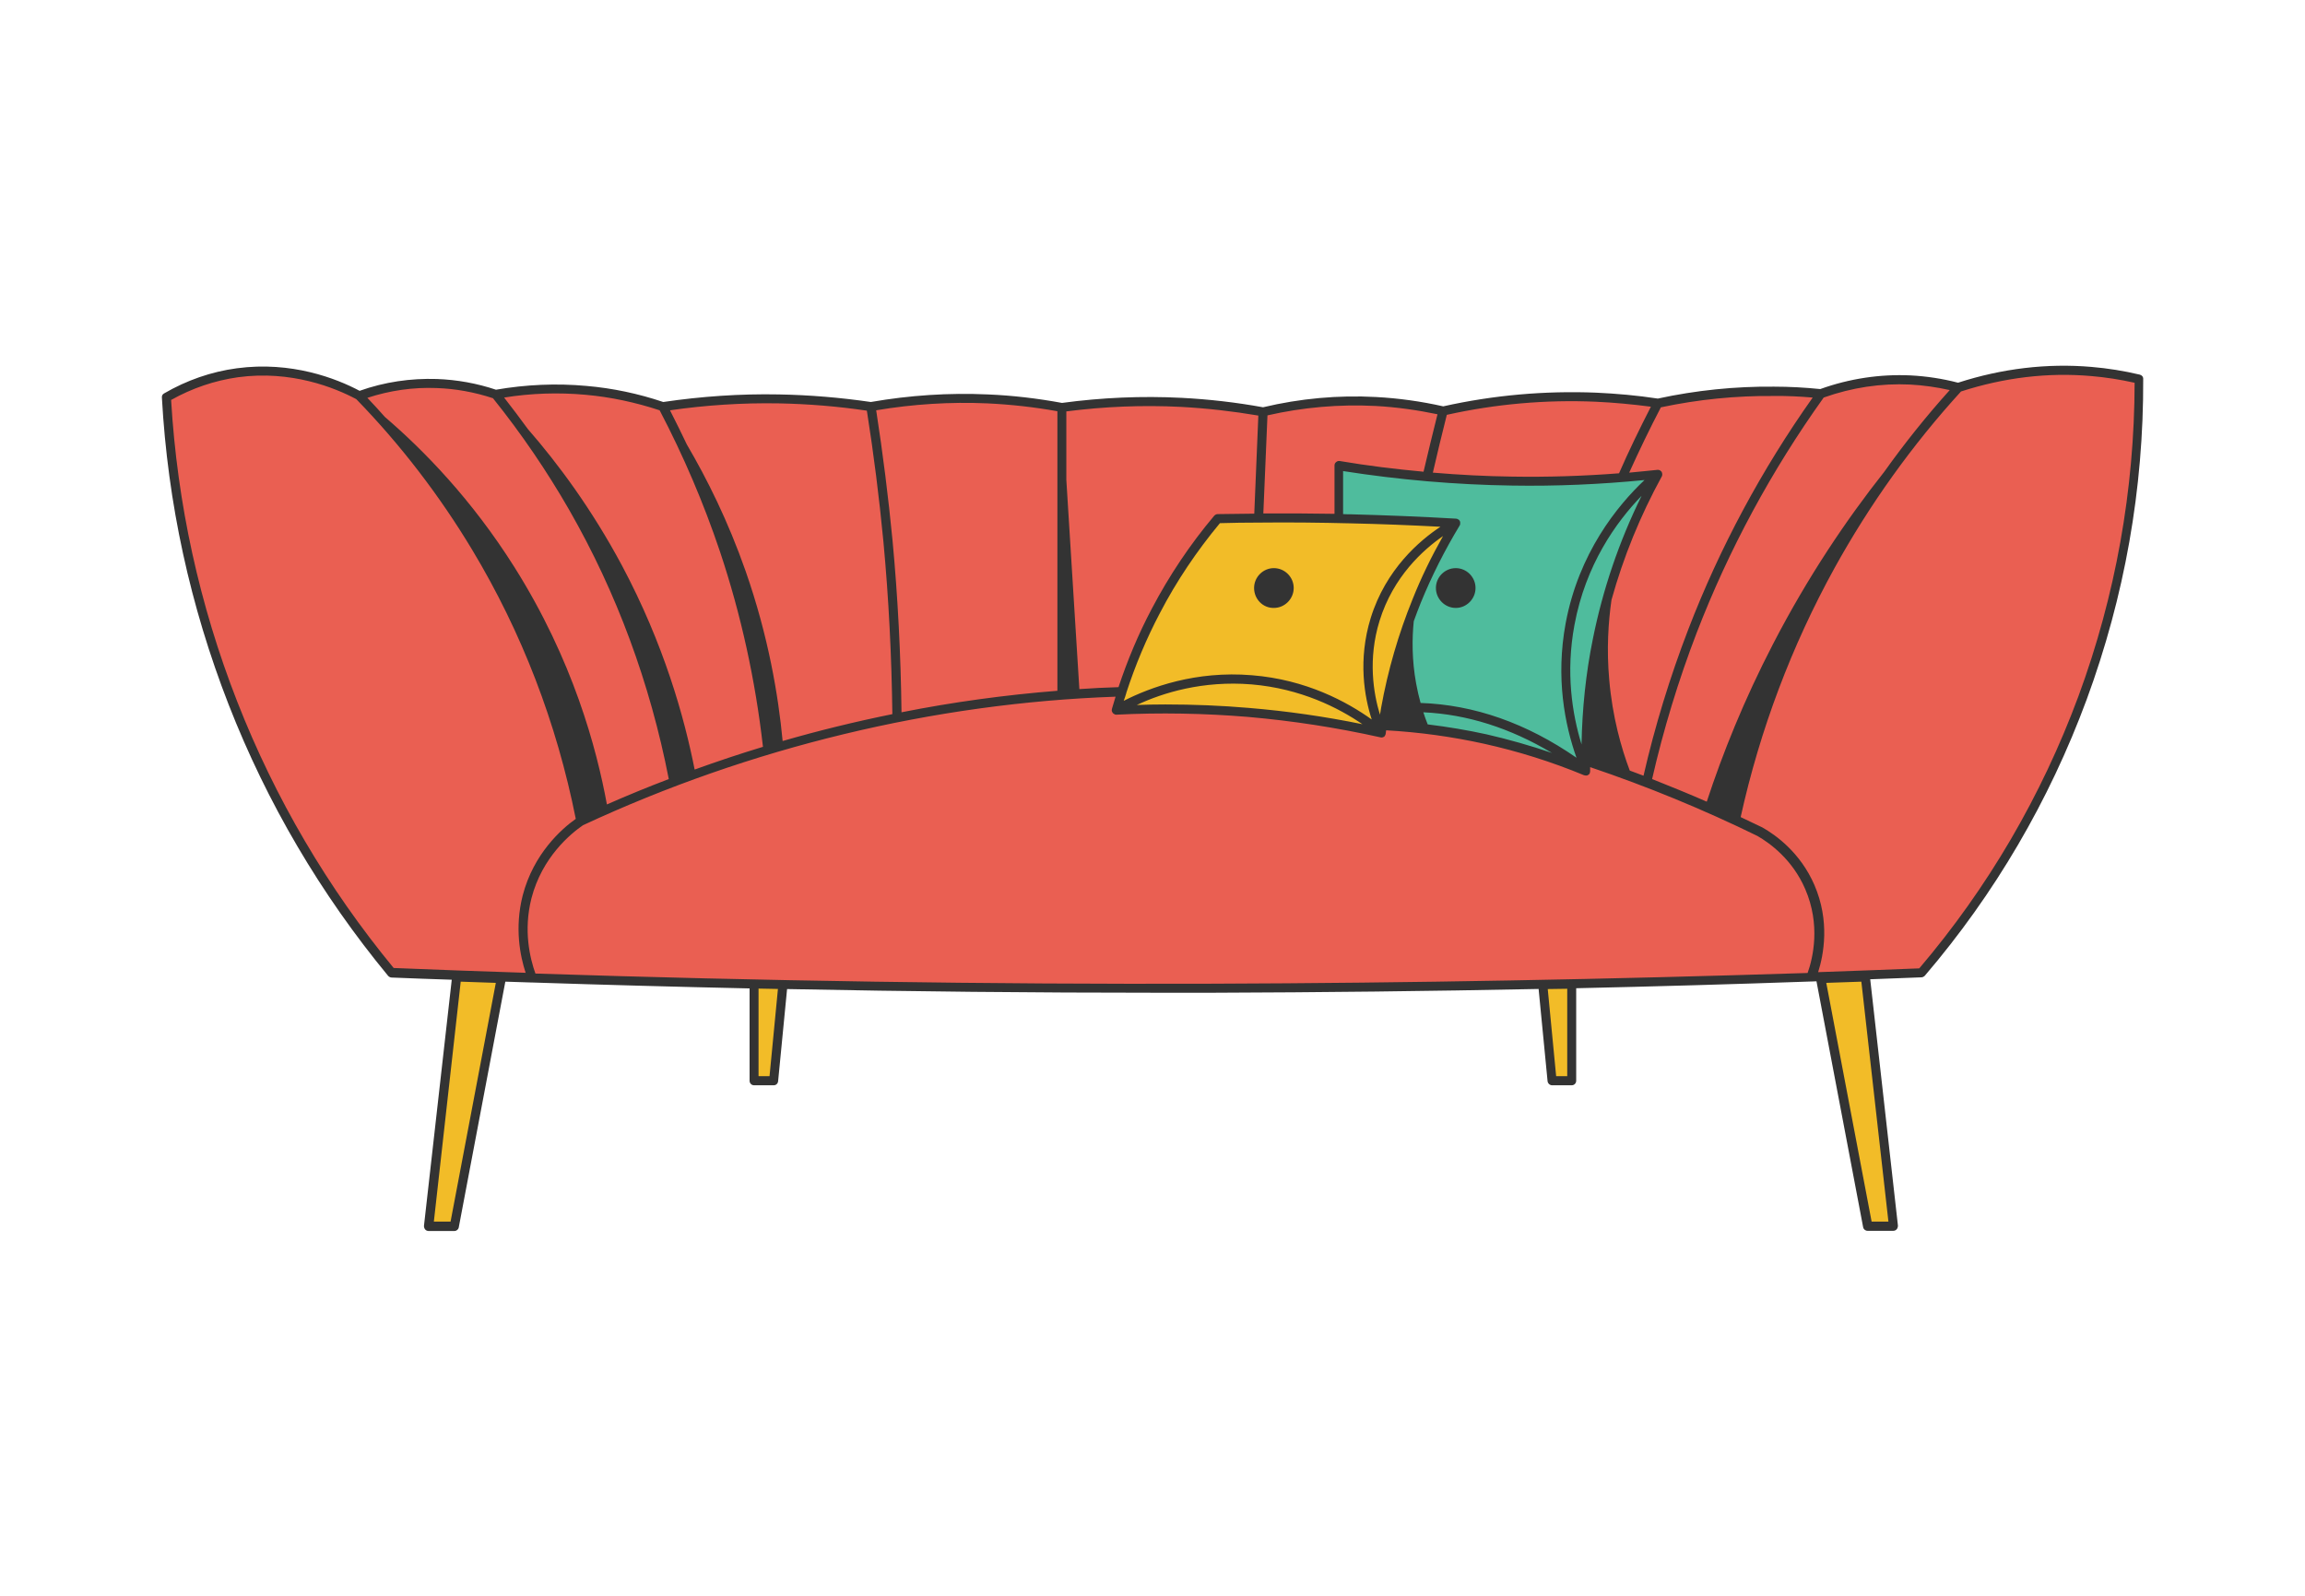 <svg xmlns="http://www.w3.org/2000/svg" xmlns:xlink="http://www.w3.org/1999/xlink" width="130" zoomAndPan="magnify" viewBox="0 0 97.5 67.5" height="90" preserveAspectRatio="xMidYMid meet" version="1.0"><defs><clipPath id="id1"><path d="M 7 15.418 L 90.656 15.418 L 90.656 42 L 7 42 Z M 7 15.418 " clip-rule="nonzero"/></clipPath><clipPath id="id2"><path d="M 6.844 15.469 L 90.656 15.469 L 90.656 52.07 L 6.844 52.07 Z M 6.844 15.469 " clip-rule="nonzero"/></clipPath></defs><g clip-path="url(#id1)"><path fill="rgb(91.759%, 37.25%, 32.159%)" d="M 57.949 41.758 C 55.75 41.777 53.535 41.793 51.305 41.801 C 39.305 41.836 27.719 41.602 16.566 41.148 C 14.562 38.727 11.887 34.93 9.855 29.734 C 7.828 24.559 7.219 19.949 7.035 16.809 C 7.691 16.426 8.711 15.953 10.039 15.77 C 12.508 15.434 14.438 16.332 15.188 16.727 C 15.902 16.473 17.047 16.164 18.473 16.215 C 19.5 16.25 20.355 16.465 20.965 16.676 C 21.926 16.5 23.246 16.363 24.793 16.508 C 26.102 16.625 27.195 16.91 28.039 17.195 C 29.441 16.984 31.094 16.836 32.945 16.867 C 34.387 16.887 35.691 17.02 36.844 17.195 C 38.195 16.953 39.871 16.785 41.781 16.867 C 42.941 16.918 43.996 17.059 44.922 17.23 C 46.352 17.035 48.055 16.918 49.973 17.012 C 51.246 17.078 52.406 17.227 53.434 17.406 C 54.648 17.113 56.281 16.875 58.195 16.977 C 59.277 17.035 60.23 17.188 61.047 17.371 C 62.801 16.977 64.996 16.684 67.5 16.793 C 68.441 16.828 69.324 16.926 70.133 17.051 C 71.508 16.75 73.168 16.523 75.035 16.543 C 75.734 16.551 76.398 16.59 77.016 16.652 C 77.875 16.348 79.195 15.996 80.805 16.074 C 81.586 16.113 82.27 16.238 82.832 16.391 C 84.18 15.945 86.133 15.52 88.457 15.719 C 89.191 15.781 89.867 15.898 90.473 16.047 C 90.488 19.137 90.133 23.996 88.09 29.527 C 86.086 34.949 83.262 38.82 81.277 41.148 C 74.539 41.426 67.652 41.617 60.609 41.719 M 60.609 41.719 C 59.727 41.734 58.84 41.742 57.949 41.758 " fill-opacity="1" fill-rule="nonzero"/></g><path fill="rgb(30.98%, 73.729%, 61.569%)" d="M 58.605 30.684 L 57.949 27.758 M 57.949 27.758 L 56.629 21.91 L 56.629 19.699 C 58.75 20.051 61.215 20.305 63.953 20.352 C 66.219 20.387 68.289 20.262 70.125 20.059 C 69.227 21.688 68.164 24.055 67.559 27.055 C 67.129 29.191 67.051 31.086 67.094 32.602 C 65.926 32.117 64.5 31.629 62.84 31.262 C 61.258 30.91 59.82 30.75 58.605 30.684 " fill-opacity="1" fill-rule="nonzero"/><path fill="rgb(94.899%, 73.729%, 15.689%)" d="M 51.516 21.945 C 50.699 22.91 49.754 24.207 48.895 25.848 C 48.078 27.406 47.559 28.855 47.227 30.031 C 48.863 29.953 50.75 29.953 52.812 30.129 C 54.918 30.305 56.812 30.633 58.438 31 C 58.641 29.461 59.059 27.531 59.918 25.422 C 60.434 24.148 61.016 23.043 61.578 22.121 C 60.141 22.035 58.664 21.977 57.141 21.938 C 55.203 21.902 53.324 21.902 51.516 21.945 Z M 78.902 41.324 L 77.016 41.391 L 79.004 51.871 L 80.09 51.871 Z M 18.133 51.871 L 19.219 51.871 L 21.199 41.391 L 19.312 41.324 Z M 65.656 45.715 L 66.488 45.715 L 66.488 41.625 L 65.266 41.648 Z M 31.867 41.625 L 33.09 41.648 L 32.695 45.715 L 31.867 45.715 L 31.867 41.625 " fill-opacity="1" fill-rule="nonzero"/><g clip-path="url(#id2)"><path fill="rgb(20%, 20%, 20%)" d="M 61.578 24.031 C 62.035 24.031 62.414 24.41 62.414 24.871 C 62.414 25.332 62.035 25.715 61.578 25.715 C 61.117 25.715 60.738 25.332 60.738 24.871 C 60.738 24.41 61.117 24.031 61.578 24.031 Z M 53.047 24.871 C 53.047 24.41 53.426 24.031 53.883 24.031 C 54.344 24.031 54.723 24.41 54.723 24.871 C 54.723 25.332 54.344 25.715 53.883 25.715 C 53.418 25.723 53.047 25.34 53.047 24.871 Z M 87.918 29.445 C 86.355 33.664 84.098 37.535 81.184 40.961 C 79.762 41.02 78.336 41.07 76.906 41.121 C 77.141 40.383 77.41 38.961 76.746 37.43 C 76.156 36.07 75.121 35.324 74.547 35 C 74.242 34.855 73.934 34.711 73.629 34.562 C 74.445 30.867 75.785 27.316 77.605 24.016 C 79.086 21.34 80.879 18.828 82.949 16.559 C 84.762 15.973 86.613 15.746 88.449 15.906 C 89.066 15.957 89.688 16.055 90.293 16.191 C 90.285 20.73 89.484 25.195 87.918 29.445 Z M 51.297 41.609 C 41.797 41.641 32.188 41.492 22.648 41.18 C 22.418 40.535 22.133 39.363 22.48 37.996 C 22.934 36.246 24.148 35.258 24.66 34.906 C 31.727 31.613 39.508 29.738 47.188 29.469 C 47.137 29.637 47.086 29.812 47.035 29.98 C 47.035 29.98 47.035 29.98 47.035 29.988 C 47.027 30.012 47.027 30.031 47.027 30.047 C 47.027 30.055 47.027 30.055 47.027 30.062 C 47.027 30.082 47.035 30.105 47.051 30.121 L 47.051 30.129 L 47.059 30.137 C 47.062 30.141 47.062 30.148 47.062 30.148 C 47.07 30.164 47.086 30.172 47.094 30.18 C 47.094 30.18 47.102 30.18 47.102 30.188 C 47.117 30.199 47.137 30.207 47.152 30.215 C 47.16 30.215 47.16 30.215 47.168 30.223 C 47.18 30.23 47.203 30.23 47.219 30.23 C 49.066 30.137 50.941 30.172 52.785 30.324 C 54.664 30.488 56.543 30.777 58.387 31.188 C 58.402 31.188 58.414 31.195 58.43 31.195 C 58.453 31.195 58.465 31.195 58.488 31.188 C 58.496 31.188 58.496 31.18 58.504 31.18 C 58.52 31.176 58.523 31.176 58.539 31.168 C 58.562 31.152 58.574 31.137 58.582 31.117 C 58.582 31.109 58.59 31.109 58.59 31.102 C 58.598 31.086 58.605 31.062 58.613 31.051 L 58.613 31.043 C 58.621 30.992 58.629 30.941 58.633 30.891 C 60.027 30.969 61.418 31.16 62.781 31.461 C 64.223 31.781 65.645 32.227 67.008 32.793 L 67.012 32.793 C 67.035 32.801 67.059 32.805 67.078 32.805 C 67.102 32.805 67.121 32.805 67.137 32.801 C 67.145 32.801 67.152 32.793 67.152 32.793 C 67.168 32.785 67.172 32.785 67.18 32.777 C 67.18 32.777 67.18 32.777 67.188 32.77 C 67.188 32.77 67.188 32.77 67.195 32.77 L 67.203 32.762 C 67.219 32.754 67.223 32.742 67.23 32.734 C 67.23 32.727 67.238 32.727 67.238 32.719 C 67.246 32.703 67.254 32.688 67.254 32.676 L 67.254 32.668 C 67.262 32.652 67.262 32.629 67.262 32.617 C 67.262 32.559 67.262 32.5 67.262 32.449 C 69.672 33.262 72.055 34.242 74.336 35.359 C 74.859 35.66 75.816 36.348 76.359 37.605 C 77.016 39.121 76.688 40.52 76.461 41.156 C 68.113 41.422 59.652 41.582 51.297 41.609 Z M 10.031 29.668 C 8.434 25.582 7.496 21.293 7.238 16.918 C 8.129 16.418 9.074 16.098 10.066 15.957 C 12.316 15.652 14.16 16.398 15.07 16.883 C 16.945 18.812 18.59 20.957 19.969 23.25 C 22.074 26.746 23.547 30.582 24.355 34.637 C 23.758 35.059 22.57 36.105 22.109 37.879 C 21.762 39.246 22 40.434 22.234 41.148 C 20.367 41.09 18.512 41.02 16.652 40.945 C 13.863 37.562 11.633 33.766 10.031 29.668 Z M 18.469 16.414 C 19.277 16.441 20.078 16.59 20.852 16.844 C 22.043 18.328 23.129 19.918 24.078 21.57 C 26.09 25.078 27.5 28.906 28.289 32.953 C 27.406 33.289 26.531 33.648 25.672 34.027 C 25.234 31.648 24.238 27.918 21.754 23.98 C 19.953 21.125 17.934 19.055 16.281 17.637 C 16.039 17.363 15.793 17.094 15.539 16.828 C 16.492 16.516 17.477 16.375 18.469 16.414 Z M 24.77 16.699 C 25.832 16.793 26.883 17.02 27.902 17.355 C 28.906 19.273 29.766 21.281 30.453 23.328 C 31.348 26 31.953 28.781 32.273 31.59 C 31.305 31.883 30.336 32.207 29.383 32.551 C 28.945 30.34 28.09 27.266 26.309 23.922 C 25.031 21.535 23.609 19.617 22.328 18.148 C 22 17.695 21.664 17.254 21.324 16.816 C 22.461 16.633 23.617 16.594 24.77 16.699 Z M 32.938 17.062 C 34.184 17.086 35.438 17.188 36.668 17.371 C 36.957 19.199 37.191 21.059 37.367 22.902 C 37.594 25.32 37.715 27.777 37.746 30.207 C 36.188 30.523 34.633 30.902 33.105 31.344 C 32.922 29.418 32.508 26.93 31.539 24.156 C 30.797 22.039 29.906 20.254 29.055 18.805 C 28.82 18.316 28.586 17.832 28.34 17.355 C 29.855 17.137 31.398 17.035 32.938 17.062 Z M 41.766 17.062 C 42.75 17.109 43.75 17.219 44.727 17.395 L 44.727 29.219 C 42.523 29.395 40.316 29.695 38.133 30.129 C 38.102 27.711 37.98 25.27 37.754 22.867 C 37.578 21.031 37.344 19.18 37.062 17.355 C 38.613 17.094 40.195 16.992 41.766 17.062 Z M 49.957 17.211 C 51.051 17.27 52.148 17.395 53.227 17.578 L 53.055 21.727 C 52.535 21.734 52.027 21.742 51.508 21.746 C 51.449 21.746 51.398 21.777 51.363 21.812 C 50.344 23.02 49.453 24.352 48.719 25.75 C 48.156 26.812 47.691 27.926 47.312 29.066 C 46.758 29.082 46.203 29.109 45.656 29.148 L 45.105 20.293 L 45.105 17.402 C 46.715 17.195 48.34 17.129 49.957 17.211 Z M 58.184 17.172 C 59.062 17.219 59.945 17.344 60.805 17.523 C 60.602 18.328 60.406 19.141 60.215 19.953 C 59.027 19.844 57.84 19.699 56.668 19.5 C 56.609 19.492 56.559 19.508 56.516 19.547 C 56.469 19.582 56.449 19.633 56.449 19.691 L 56.449 21.734 C 55.449 21.719 54.445 21.711 53.438 21.719 L 53.613 17.57 C 55.113 17.227 56.652 17.094 58.184 17.172 Z M 67.488 16.992 C 68.266 17.027 69.055 17.102 69.832 17.203 C 69.359 18.125 68.898 19.07 68.484 20.02 C 66.984 20.137 65.469 20.184 63.969 20.16 C 62.852 20.145 61.723 20.086 60.609 19.992 C 60.797 19.172 60.996 18.352 61.199 17.547 C 63.273 17.086 65.387 16.902 67.488 16.992 Z M 60.391 30.641 C 60.324 30.48 60.266 30.309 60.207 30.129 C 62.059 30.215 63.879 30.793 65.645 31.848 C 64.738 31.539 63.816 31.277 62.883 31.062 C 62.066 30.883 61.227 30.742 60.391 30.641 Z M 52.938 28.949 C 55.02 29.125 56.617 29.938 57.629 30.633 C 56.047 30.309 54.438 30.078 52.836 29.945 C 51.66 29.844 50.48 29.797 49.293 29.797 C 48.895 29.797 48.492 29.805 48.086 29.82 C 49.191 29.301 50.883 28.781 52.938 28.949 Z M 58.355 26.258 C 58.934 24.391 60.199 23.254 61.039 22.676 C 60.551 23.539 60.113 24.434 59.75 25.348 C 59.152 26.82 58.707 28.355 58.422 29.93 C 58.41 30.031 58.387 30.129 58.371 30.23 C 58.094 29.324 57.855 27.875 58.355 26.258 Z M 67.379 27.016 C 67.078 28.488 66.926 29.988 66.898 31.488 C 66.496 30.18 66.227 28.438 66.598 26.438 C 67.07 23.883 68.367 22.078 69.438 20.973 C 68.492 22.891 67.801 24.918 67.379 27.016 Z M 63.961 20.539 C 65.816 20.57 67.707 20.488 69.562 20.305 C 68.406 21.395 66.781 23.395 66.227 26.359 C 65.797 28.672 66.191 30.656 66.684 32.051 C 64.574 30.59 62.359 29.812 60.09 29.734 C 60.02 29.477 59.953 29.199 59.902 28.914 C 59.719 27.91 59.727 27.012 59.801 26.277 C 59.895 26.016 59.996 25.75 60.098 25.496 C 60.559 24.367 61.113 23.27 61.746 22.223 C 61.754 22.207 61.762 22.195 61.762 22.188 C 61.762 22.188 61.762 22.188 61.762 22.18 C 61.766 22.156 61.766 22.137 61.766 22.113 C 61.766 22.105 61.766 22.105 61.766 22.098 C 61.766 22.078 61.762 22.055 61.746 22.035 C 61.738 22.012 61.715 21.996 61.703 21.98 C 61.695 21.977 61.695 21.977 61.688 21.977 C 61.672 21.961 61.652 21.953 61.629 21.945 L 61.621 21.945 C 61.605 21.938 61.594 21.938 61.578 21.938 C 60.105 21.852 58.613 21.793 57.133 21.754 C 57.031 21.754 56.922 21.754 56.812 21.746 L 56.812 19.926 C 59.18 20.297 61.578 20.504 63.961 20.539 Z M 47.633 29.344 C 47.641 29.336 47.641 29.324 47.641 29.309 C 48.02 28.145 48.492 27.016 49.062 25.934 C 49.766 24.578 50.629 23.301 51.602 22.129 C 52.145 22.113 52.684 22.105 53.223 22.105 L 53.242 22.105 C 54.539 22.09 55.844 22.105 57.133 22.137 C 58.395 22.164 59.668 22.215 60.93 22.281 C 60.055 22.859 58.621 24.074 57.98 26.141 C 57.434 27.91 57.715 29.484 58.023 30.434 C 56.98 29.688 55.254 28.746 52.957 28.562 C 50.57 28.363 48.652 29.074 47.531 29.645 C 47.574 29.543 47.602 29.445 47.633 29.344 Z M 76.676 16.816 C 74.516 19.867 72.746 23.16 71.414 26.621 C 70.641 28.629 70 30.715 69.52 32.812 C 69.328 32.742 69.133 32.668 68.938 32.594 C 68.578 31.637 68.207 30.332 68.07 28.758 C 67.953 27.465 68.031 26.316 68.164 25.379 C 68.668 23.562 69.383 21.812 70.293 20.152 C 70.293 20.152 70.293 20.145 70.301 20.137 C 70.305 20.125 70.312 20.102 70.312 20.086 C 70.312 20.078 70.312 20.07 70.312 20.07 C 70.312 20.051 70.312 20.035 70.305 20.012 L 70.305 20.008 C 70.301 19.992 70.293 19.969 70.285 19.953 C 70.285 19.949 70.277 19.949 70.277 19.949 C 70.277 19.949 70.277 19.941 70.27 19.941 L 70.262 19.934 C 70.25 19.918 70.234 19.91 70.219 19.895 C 70.211 19.895 70.211 19.891 70.203 19.891 C 70.184 19.883 70.168 19.875 70.145 19.875 C 70.141 19.875 70.133 19.875 70.133 19.875 C 70.125 19.875 70.117 19.875 70.102 19.875 C 69.707 19.918 69.309 19.953 68.914 19.992 C 69.336 19.062 69.781 18.133 70.254 17.23 C 71.828 16.895 73.438 16.734 75.027 16.75 C 75.582 16.742 76.129 16.77 76.676 16.816 Z M 80.797 16.266 C 81.359 16.297 81.918 16.375 82.473 16.5 C 81.484 17.598 80.559 18.754 79.699 19.961 C 78.102 21.98 76.469 24.398 75 27.238 C 73.766 29.617 72.863 31.875 72.195 33.91 C 71.43 33.574 70.656 33.262 69.883 32.953 C 70.363 30.852 71 28.766 71.77 26.762 C 73.125 23.25 74.934 19.902 77.141 16.816 C 78.336 16.391 79.559 16.207 80.797 16.266 Z M 79.168 51.672 L 77.25 41.574 L 78.734 41.523 L 79.879 51.672 Z M 66.293 45.52 L 65.824 45.52 L 65.469 41.836 L 66.293 41.824 Z M 32.551 45.52 L 32.086 45.52 L 32.086 41.816 L 32.906 41.832 Z M 19.059 51.672 L 18.352 51.672 L 19.488 41.523 L 20.973 41.574 Z M 90.516 15.848 C 89.848 15.688 89.156 15.578 88.469 15.52 C 86.59 15.359 84.688 15.586 82.824 16.188 C 82.168 16.016 81.488 15.914 80.812 15.879 C 79.523 15.82 78.234 16.012 76.996 16.457 C 76.348 16.391 75.691 16.355 75.035 16.355 C 73.395 16.34 71.742 16.508 70.125 16.859 C 69.258 16.727 68.375 16.648 67.508 16.609 C 65.352 16.523 63.18 16.711 61.047 17.188 C 60.113 16.977 59.16 16.844 58.203 16.793 C 56.609 16.707 55 16.852 53.426 17.227 C 52.289 17.02 51.129 16.887 49.98 16.828 C 48.297 16.742 46.598 16.816 44.922 17.043 C 43.887 16.852 42.832 16.727 41.789 16.684 C 40.137 16.609 38.473 16.719 36.836 17.004 C 35.551 16.816 34.242 16.707 32.945 16.684 C 31.312 16.652 29.664 16.766 28.055 17.004 C 27.008 16.652 25.914 16.418 24.805 16.324 C 23.531 16.207 22.242 16.266 20.98 16.484 C 20.172 16.215 19.336 16.062 18.48 16.031 C 17.367 15.996 16.266 16.156 15.211 16.531 C 14.234 16.012 12.332 15.266 10.016 15.578 C 8.938 15.723 7.902 16.082 6.941 16.641 C 6.875 16.676 6.84 16.742 6.848 16.816 C 7.094 21.273 8.047 25.641 9.672 29.805 C 11.297 33.969 13.57 37.828 16.414 41.273 C 16.449 41.316 16.5 41.34 16.551 41.348 C 17.402 41.383 18.254 41.414 19.109 41.441 L 17.934 51.848 C 17.93 51.898 17.949 51.961 17.984 52.004 C 18.023 52.047 18.074 52.07 18.133 52.07 L 19.219 52.07 C 19.312 52.07 19.391 52.004 19.406 51.914 L 21.375 41.523 C 21.746 41.539 22.125 41.543 22.496 41.559 C 22.504 41.559 22.512 41.559 22.52 41.559 C 22.527 41.559 22.527 41.559 22.531 41.559 C 25.586 41.66 28.645 41.742 31.707 41.809 L 31.707 45.715 C 31.707 45.824 31.793 45.906 31.895 45.906 L 32.727 45.906 C 32.828 45.906 32.906 45.832 32.914 45.73 L 33.293 41.836 C 38.52 41.941 43.75 41.992 48.953 41.992 C 49.73 41.992 50.52 41.992 51.297 41.992 C 55.871 41.977 60.477 41.926 65.082 41.832 L 65.461 45.73 C 65.469 45.824 65.555 45.906 65.652 45.906 L 66.48 45.906 C 66.59 45.906 66.672 45.82 66.672 45.715 L 66.672 41.801 C 69.992 41.727 73.309 41.633 76.617 41.516 L 76.625 41.516 C 76.629 41.516 76.629 41.516 76.637 41.516 C 76.703 41.516 76.77 41.508 76.836 41.508 L 78.809 51.906 C 78.824 51.996 78.902 52.062 79 52.062 L 80.082 52.062 C 80.141 52.062 80.191 52.039 80.23 51.996 C 80.266 51.953 80.281 51.898 80.281 51.84 L 79.109 41.422 C 79.836 41.391 80.559 41.367 81.277 41.34 C 81.328 41.34 81.379 41.309 81.418 41.273 C 84.383 37.805 86.684 33.867 88.266 29.586 C 89.867 25.238 90.676 20.68 90.656 16.039 C 90.664 15.945 90.605 15.871 90.516 15.848 " fill-opacity="1" fill-rule="nonzero"/></g></svg>